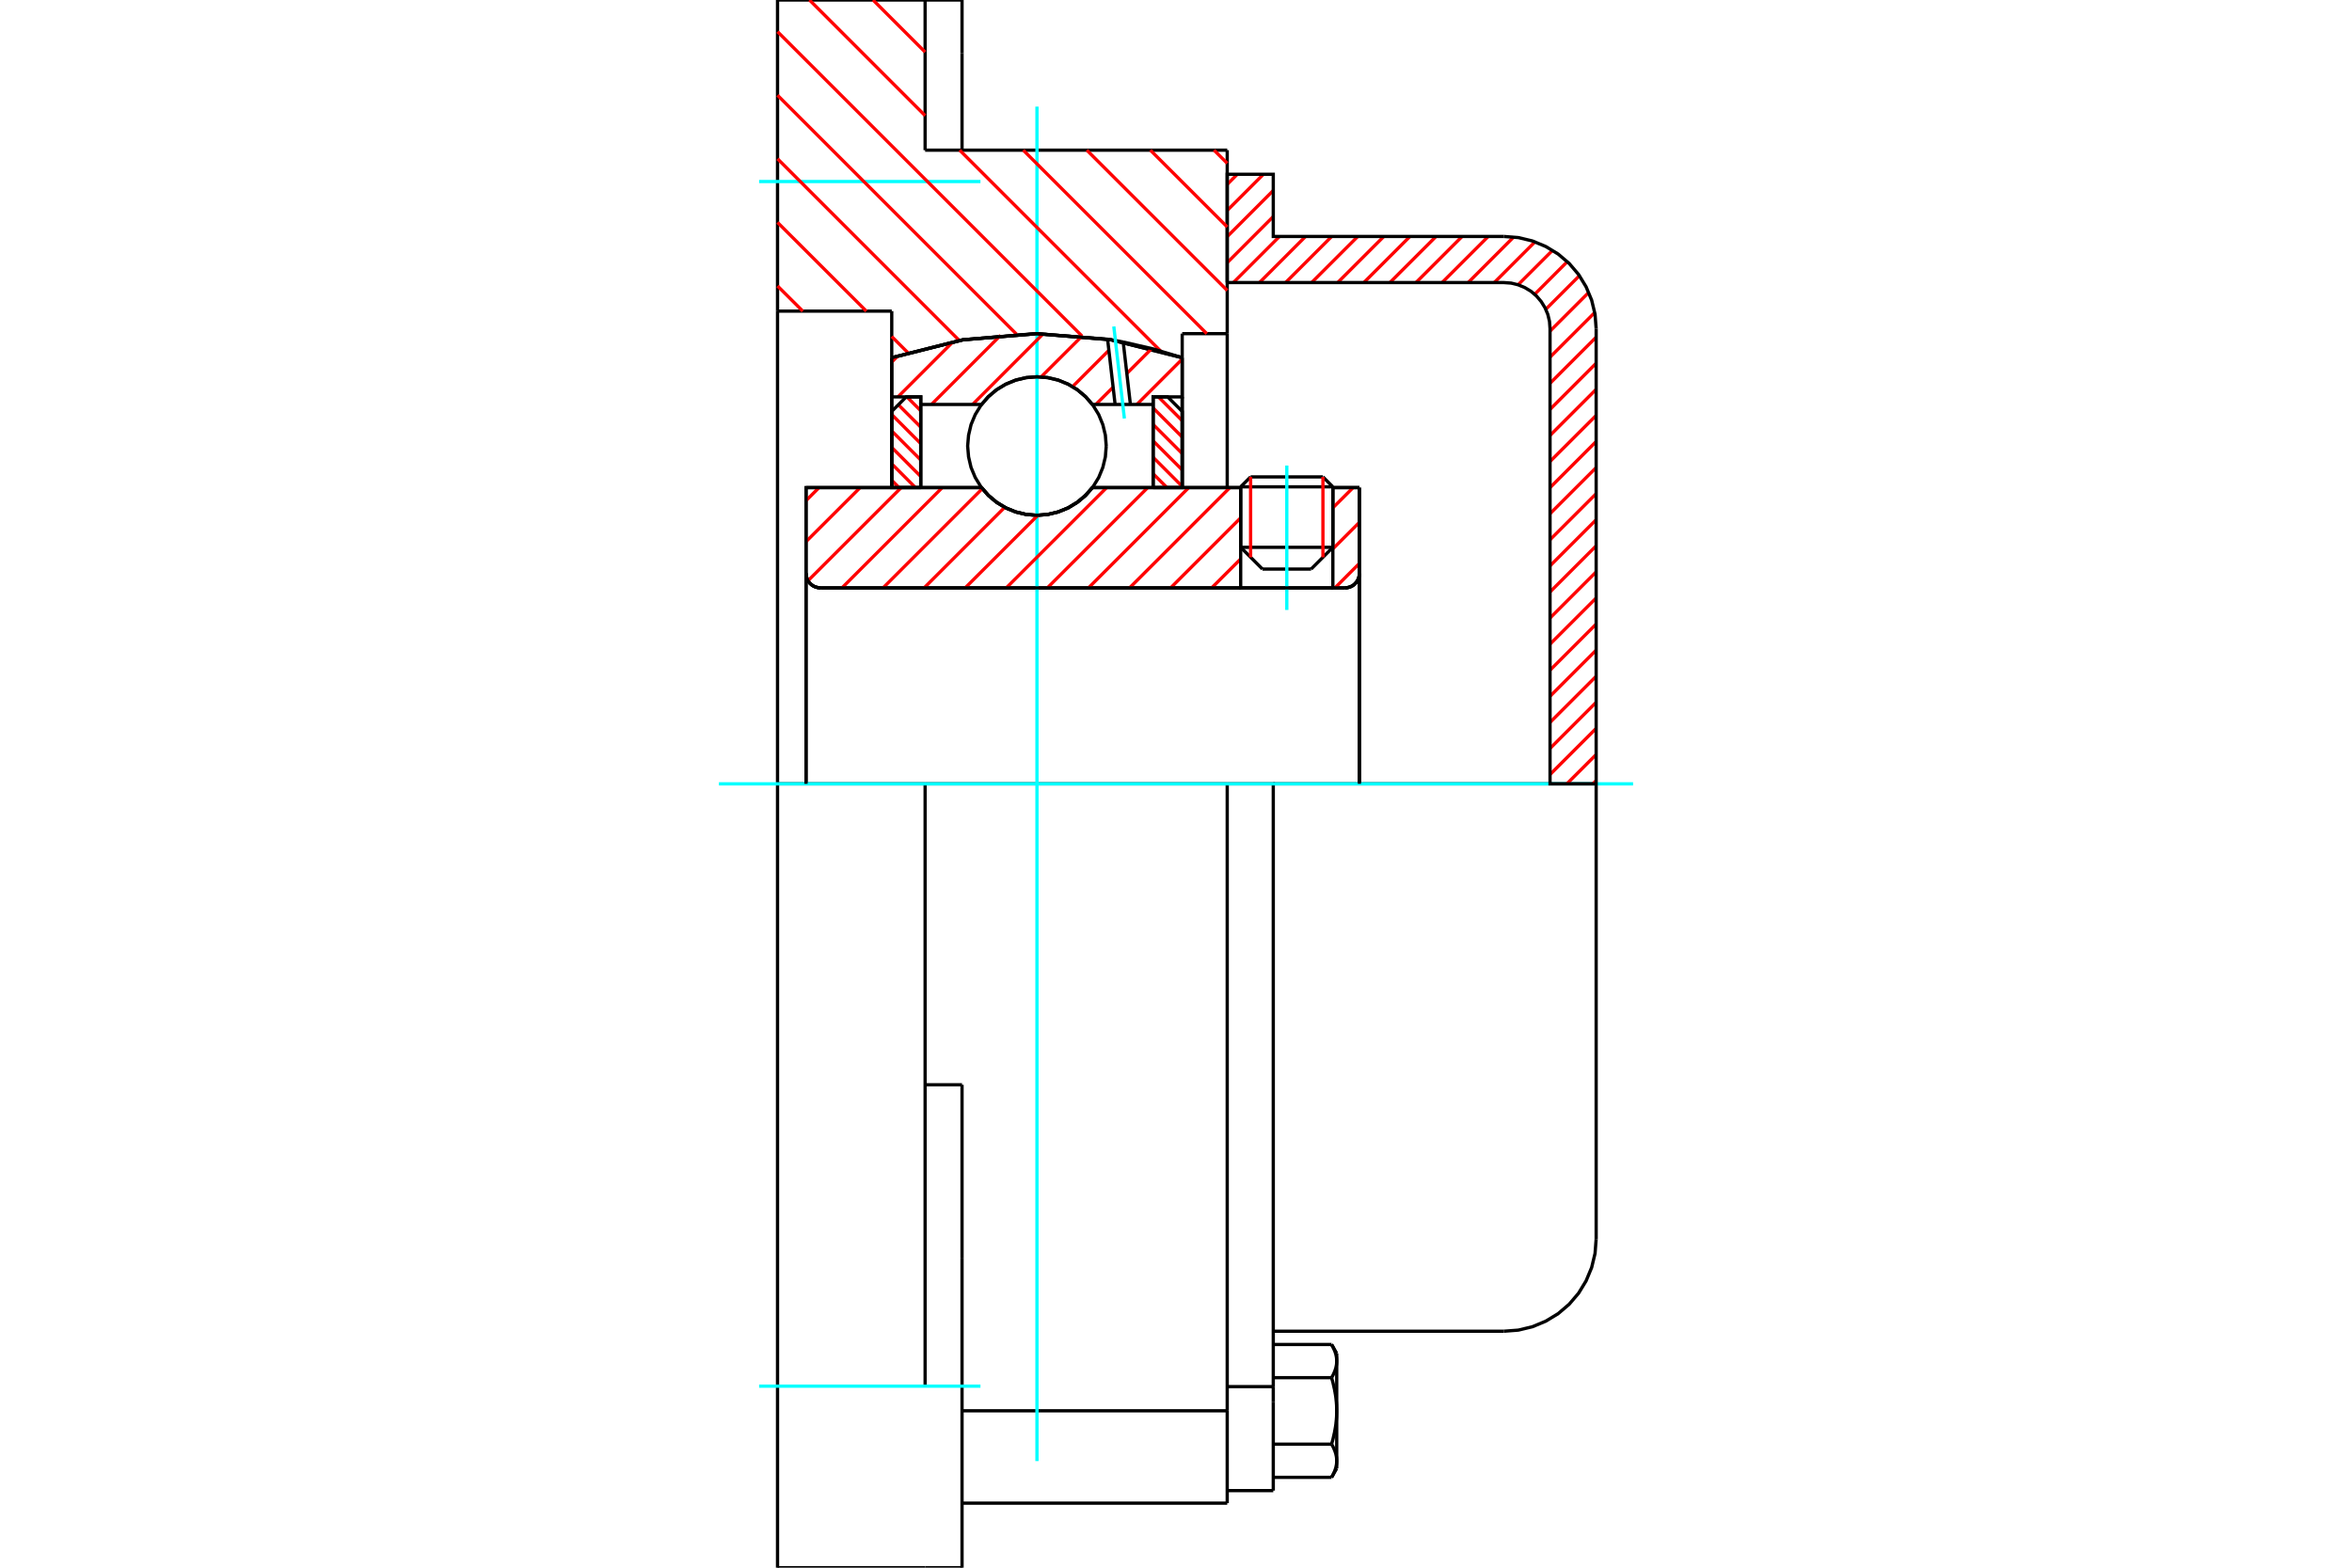 <?xml version="1.0" standalone="no"?>
<!DOCTYPE svg PUBLIC "-//W3C//DTD SVG 1.1//EN"
	"http://www.w3.org/Graphics/SVG/1.1/DTD/svg11.dtd">
<svg xmlns="http://www.w3.org/2000/svg" height="100%" width="100%" viewBox="0 0 36000 24000">
	<rect x="-1800" y="-1200" width="39600" height="26400" style="fill:#FFF"/>
	<g style="fill:none; fill-rule:evenodd" transform="matrix(1 0 0 1 0 0)">
		<g style="fill:none; stroke:#000; stroke-width:50; shape-rendering:geometricPrecision">
			<line x1="20401" y1="7453" x2="18990" y2="7453"/>
			<line x1="19142" y1="7301" x2="20249" y2="7301"/>
			<line x1="18990" y1="8379" x2="20401" y2="8379"/>
			<line x1="20068" y1="8712" x2="19323" y2="8712"/>
			<polyline points="20585,9000 20620,8997 20654,8989 20686,8976 20716,8958 20742,8935 20765,8908 20783,8879 20797,8846 20805,8812 20807,8778"/>
			<line x1="20807" y1="7465" x2="20807" y2="8778"/>
			<line x1="20401" y1="7465" x2="20807" y2="7465"/>
			<line x1="16720" y1="7465" x2="18990" y2="7465"/>
			<polyline points="15024,7465 15132,7588 15257,7692 15398,7777 15549,7838 15709,7876 15872,7889 16035,7876 16194,7838 16346,7777 16486,7692 16612,7588 16720,7465"/>
			<line x1="12337" y1="7465" x2="15024" y2="7465"/>
			<line x1="12337" y1="8778" x2="12337" y2="7465"/>
			<polyline points="12337,8778 12340,8812 12348,8846 12361,8879 12379,8908 12402,8935 12429,8958 12458,8976 12491,8989 12525,8997 12559,9000"/>
			<line x1="20585" y1="9000" x2="12559" y2="9000"/>
			<line x1="20807" y1="8778" x2="20807" y2="12000"/>
			<line x1="12337" y1="8778" x2="12337" y2="12000"/>
			<line x1="19142" y1="7301" x2="18990" y2="7453"/>
			<line x1="20401" y1="7453" x2="20249" y2="7301"/>
			<line x1="20068" y1="8712" x2="20401" y2="8379"/>
			<line x1="18990" y1="8379" x2="19323" y2="8712"/>
			<line x1="18990" y1="7453" x2="18990" y2="8379"/>
			<line x1="20401" y1="8379" x2="20401" y2="7453"/>
			<polyline points="20585,9000 20620,8997 20654,8989 20686,8976 20716,8958 20742,8935 20765,8908 20783,8879 20797,8846 20805,8812 20807,8778"/>
			<polyline points="12337,8778 12340,8812 12348,8846 12361,8879 12379,8908 12402,8935 12429,8958 12458,8976 12491,8989 12525,8997 12559,9000"/>
			<line x1="18784" y1="23012" x2="18784" y2="21600"/>
			<line x1="14725" y1="21598" x2="18784" y2="21598"/>
			<line x1="14160" y1="2299" x2="18784" y2="2299"/>
			<line x1="18784" y1="12000" x2="18784" y2="21598"/>
			<line x1="18784" y1="12000" x2="14160" y2="12000"/>
			<line x1="14725" y1="16607" x2="14160" y2="16607"/>
			<line x1="14160" y1="12000" x2="11901" y2="12000"/>
			<line x1="13649" y1="4763" x2="11901" y2="4763"/>
			<line x1="13649" y1="5476" x2="13649" y2="4763"/>
			<polyline points="18095,5476 16999,5201 15872,5108 14745,5201 13649,5476"/>
			<line x1="18095" y1="5108" x2="18095" y2="5476"/>
			<line x1="18784" y1="5108" x2="18095" y2="5108"/>
			<line x1="18784" y1="2299" x2="18784" y2="5108"/>
			<line x1="14160" y1="0" x2="14160" y2="2299"/>
			<line x1="11901" y1="0" x2="14160" y2="0"/>
			<line x1="11901" y1="4763" x2="11901" y2="0"/>
			<line x1="18095" y1="5476" x2="18095" y2="7465"/>
			<line x1="13649" y1="7465" x2="13649" y2="5476"/>
			<line x1="18784" y1="5108" x2="18784" y2="7465"/>
			<line x1="11901" y1="12000" x2="11901" y2="4763"/>
			<polyline points="11901,24000 11901,21221 11901,12000"/>
			<line x1="14725" y1="19255" x2="14725" y2="16607"/>
			<line x1="14160" y1="21221" x2="14160" y2="12000"/>
			<line x1="14725" y1="24000" x2="14725" y2="19255"/>
			<line x1="14725" y1="814" x2="14725" y2="0"/>
			<line x1="14725" y1="2299" x2="14725" y2="814"/>
			<line x1="11901" y1="24000" x2="14160" y2="24000"/>
			<line x1="14725" y1="23012" x2="18784" y2="23012"/>
			<line x1="14725" y1="0" x2="14160" y2="0"/>
			<line x1="14160" y1="24000" x2="14725" y2="24000"/>
			<line x1="18784" y1="21228" x2="19489" y2="21228"/>
			<line x1="19489" y1="21460" x2="19489" y2="21228"/>
			<line x1="19489" y1="21600" x2="19489" y2="21460"/>
			<line x1="19489" y1="22820" x2="19489" y2="21600"/>
			<polyline points="19489,21228 19489,12000 18784,12000"/>
			<polyline points="20381,21091 20386,21083 20390,21075 20395,21067 20399,21060 20403,21052 20407,21044 20410,21037 20414,21029 20417,21022 20420,21014 20424,21007 20427,20999 20429,20992 20432,20985 20435,20978 20437,20970 20440,20963 20442,20956 20444,20949 20446,20942 20448,20935 20449,20928 20451,20921 20452,20914 20454,20907 20455,20900 20456,20893 20457,20886 20458,20879 20458,20872 20459,20865 20459,20858 20460,20851 20460,20844 20460,20837"/>
			<polyline points="20460,21600 20460,21586 20460,21572 20459,21558 20459,21544 20458,21530 20458,21516 20457,21502 20456,21489 20455,21475 20454,21461 20452,21447 20451,21433 20449,21419 20448,21405 20446,21390 20444,21376 20442,21362 20440,21348 20437,21334 20435,21319 20432,21305 20429,21290 20427,21276 20424,21261 20420,21246 20417,21231 20414,21216 20410,21201 20407,21186 20403,21170 20399,21155 20395,21139 20390,21123 20386,21107 20381,21091"/>
			<line x1="20460" y1="20837" x2="20460" y2="21600"/>
			<polyline points="20460,22363 20460,22356 20460,22349 20459,22342 20459,22335 20458,22328 20458,22321 20457,22314 20456,22307 20455,22300 20454,22293 20452,22286 20451,22279 20449,22272 20448,22265 20446,22258 20444,22251 20442,22244 20440,22237 20437,22230 20435,22222 20432,22215 20429,22208 20427,22201 20424,22193 20420,22186 20417,22178 20414,22171 20410,22163 20407,22156 20403,22148 20399,22140 20395,22133 20390,22125 20386,22117 20381,22109"/>
			<line x1="20460" y1="21600" x2="20460" y2="22363"/>
			<polyline points="20381,22109 20386,22093 20390,22077 20395,22061 20399,22045 20403,22030 20407,22014 20410,21999 20414,21984 20417,21969 20420,21954 20424,21939 20427,21924 20429,21910 20432,21895 20435,21881 20437,21866 20440,21852 20442,21838 20444,21824 20446,21810 20448,21795 20449,21781 20451,21767 20452,21753 20454,21739 20455,21725 20456,21711 20457,21698 20458,21684 20458,21670 20459,21656 20459,21642 20460,21628 20460,21614 20460,21600"/>
			<line x1="20460" y1="22363" x2="20460" y2="22481"/>
			<polyline points="20381,22617 20386,22609 20390,22601 20395,22593 20399,22586 20403,22578 20407,22570 20410,22562 20414,22555 20417,22547 20420,22540 20424,22533 20427,22525 20429,22518 20432,22511 20435,22503 20437,22496 20440,22489 20442,22482 20444,22475 20446,22468 20448,22461 20449,22454 20451,22447 20452,22440 20454,22433 20455,22426 20456,22419 20457,22412 20458,22405 20458,22398 20459,22391 20459,22384 20460,22377 20460,22370 20460,22363"/>
			<polyline points="20460,20837 20460,20830 20460,20823 20459,20816 20459,20809 20458,20802 20458,20795 20457,20788 20456,20781 20455,20774 20454,20767 20452,20760 20451,20753 20449,20746 20448,20739 20446,20732 20444,20725 20442,20718 20440,20711 20437,20704 20435,20697 20432,20689 20429,20682 20427,20675 20424,20667 20420,20660 20417,20653 20414,20645 20410,20638 20407,20630 20403,20622 20399,20614 20395,20607 20390,20599 20386,20591 20381,20583"/>
			<line x1="20460" y1="20719" x2="20460" y2="20837"/>
			<line x1="19489" y1="22617" x2="20381" y2="22617"/>
			<line x1="19489" y1="22109" x2="20381" y2="22109"/>
			<line x1="19489" y1="21091" x2="20381" y2="21091"/>
			<line x1="19489" y1="20583" x2="20381" y2="20583"/>
			<polyline points="24431,12000 23019,12000 19489,12000"/>
			<line x1="24431" y1="18968" x2="24431" y2="12000"/>
			<line x1="18784" y1="22820" x2="19489" y2="22820"/>
			<line x1="20381" y1="22617" x2="20460" y2="22481"/>
			<line x1="20460" y1="20719" x2="20381" y2="20583"/>
			<polyline points="23019,20380 23240,20363 23456,20311 23660,20226 23849,20111 24018,19967 24162,19798 24277,19609 24362,19405 24414,19189 24431,18968"/>
			<line x1="19489" y1="20380" x2="23019" y2="20380"/>
		</g>
		<g style="fill:none; stroke:#0FF; stroke-width:50; shape-rendering:geometricPrecision">
			<line x1="19696" y1="9338" x2="19696" y2="7127"/>
			<line x1="15872" y1="22368" x2="15872" y2="1632"/>
			<line x1="11004" y1="12000" x2="24996" y2="12000"/>
			<line x1="11619" y1="2779" x2="15007" y2="2779"/>
			<line x1="11619" y1="21221" x2="15007" y2="21221"/>
		</g>
		<g style="fill:none; stroke:#F00; stroke-width:50; shape-rendering:geometricPrecision">
			<line x1="24431" y1="11950" x2="24381" y2="12000"/>
			<line x1="24431" y1="11551" x2="23982" y2="12000"/>
			<line x1="24431" y1="11151" x2="23725" y2="11857"/>
			<line x1="24431" y1="10752" x2="23725" y2="11458"/>
			<line x1="24431" y1="10353" x2="23725" y2="11059"/>
			<line x1="24431" y1="9953" x2="23725" y2="10659"/>
			<line x1="24431" y1="9554" x2="23725" y2="10260"/>
			<line x1="24431" y1="9155" x2="23725" y2="9861"/>
			<line x1="24431" y1="8755" x2="23725" y2="9461"/>
			<line x1="24431" y1="8356" x2="23725" y2="9062"/>
			<line x1="24431" y1="7957" x2="23725" y2="8663"/>
			<line x1="24431" y1="7558" x2="23725" y2="8263"/>
			<line x1="24431" y1="7158" x2="23725" y2="7864"/>
			<line x1="24431" y1="6759" x2="23725" y2="7465"/>
			<line x1="24431" y1="6360" x2="23725" y2="7065"/>
			<line x1="24431" y1="5960" x2="23725" y2="6666"/>
			<line x1="24431" y1="5561" x2="23725" y2="6267"/>
			<line x1="24431" y1="5162" x2="23725" y2="5868"/>
			<line x1="24409" y1="4785" x2="23725" y2="5468"/>
			<line x1="24317" y1="4477" x2="23725" y2="5069"/>
			<line x1="24174" y1="4221" x2="23660" y2="4735"/>
			<line x1="23989" y1="4006" x2="23490" y2="4506"/>
			<line x1="23764" y1="3832" x2="23236" y2="4360"/>
			<line x1="23494" y1="3703" x2="22871" y2="4326"/>
			<line x1="23169" y1="3628" x2="22472" y2="4326"/>
			<line x1="22779" y1="3620" x2="22073" y2="4326"/>
			<line x1="22379" y1="3620" x2="21673" y2="4326"/>
			<line x1="21980" y1="3620" x2="21274" y2="4326"/>
			<line x1="21581" y1="3620" x2="20875" y2="4326"/>
			<line x1="21181" y1="3620" x2="20475" y2="4326"/>
			<line x1="20782" y1="3620" x2="20076" y2="4326"/>
			<line x1="20383" y1="3620" x2="19677" y2="4326"/>
			<line x1="19983" y1="3620" x2="19278" y2="4326"/>
			<line x1="19584" y1="3620" x2="18878" y2="4326"/>
			<line x1="19489" y1="3315" x2="18784" y2="4021"/>
			<line x1="19489" y1="2916" x2="18784" y2="3622"/>
			<line x1="19338" y1="2668" x2="18784" y2="3222"/>
			<line x1="18938" y1="2668" x2="18784" y2="2823"/>
		</g>
		<g style="fill:none; stroke:#000; stroke-width:50; shape-rendering:geometricPrecision">
			<polyline points="18784,4326 18784,2668 19489,2668 19489,3620 23019,3620"/>
			<polyline points="24431,5032 24414,4811 24362,4595 24277,4391 24162,4202 24018,4033 23849,3889 23660,3774 23456,3689 23240,3637 23019,3620"/>
			<polyline points="24431,5032 24431,12000 23725,12000 23725,5032 23717,4921 23691,4813 23648,4711 23590,4617 23518,4532 23434,4460 23340,4403 23237,4360 23130,4334 23019,4326 18784,4326"/>
		</g>
		<g style="fill:none; stroke:#F00; stroke-width:50; shape-rendering:geometricPrecision">
			<line x1="18582" y1="2299" x2="18784" y2="2500"/>
			<line x1="17608" y1="2299" x2="18784" y2="3474"/>
			<line x1="16635" y1="2299" x2="18784" y2="4447"/>
			<line x1="13363" y1="0" x2="14160" y2="797"/>
			<line x1="15662" y1="2299" x2="18471" y2="5108"/>
			<line x1="12390" y1="0" x2="14160" y2="1770"/>
			<line x1="14689" y1="2299" x2="17766" y2="5376"/>
			<line x1="11901" y1="485" x2="16563" y2="5146"/>
			<line x1="11901" y1="1458" x2="15559" y2="5116"/>
			<line x1="11901" y1="2431" x2="14682" y2="5212"/>
			<line x1="11901" y1="3405" x2="13260" y2="4763"/>
			<line x1="13649" y1="5152" x2="13896" y2="5399"/>
			<line x1="11901" y1="4378" x2="12287" y2="4763"/>
		</g>
		<g style="fill:none; stroke:#000; stroke-width:50; shape-rendering:geometricPrecision">
			<polyline points="18095,5476 16999,5201 15872,5108 14745,5201 13649,5476"/>
		</g>
		<g style="fill:none; stroke:#F00; stroke-width:50; shape-rendering:geometricPrecision">
			<line x1="20249" y1="7301" x2="20249" y2="8532"/>
			<line x1="19142" y1="8532" x2="19142" y2="7301"/>
			<line x1="13649" y1="7352" x2="13761" y2="7465"/>
			<line x1="13649" y1="7101" x2="14012" y2="7465"/>
			<line x1="13649" y1="6849" x2="14093" y2="7294"/>
			<line x1="13649" y1="6598" x2="14093" y2="7042"/>
			<line x1="13649" y1="6346" x2="14093" y2="6791"/>
			<line x1="13750" y1="6196" x2="14093" y2="6539"/>
			<line x1="13881" y1="6076" x2="14093" y2="6288"/>
		</g>
		<g style="fill:none; stroke:#000; stroke-width:50; shape-rendering:geometricPrecision">
			<polyline points="14093,7465 14093,6076 13871,6076 13649,6298 13649,7465 14093,7465"/>
		</g>
		<g style="fill:none; stroke:#F00; stroke-width:50; shape-rendering:geometricPrecision">
			<line x1="17731" y1="6076" x2="18095" y2="6440"/>
			<line x1="17650" y1="6246" x2="18095" y2="6691"/>
			<line x1="17650" y1="6498" x2="18095" y2="6943"/>
			<line x1="17650" y1="6750" x2="18095" y2="7194"/>
			<line x1="17650" y1="7001" x2="18095" y2="7446"/>
			<line x1="17650" y1="7253" x2="17862" y2="7465"/>
		</g>
		<g style="fill:none; stroke:#000; stroke-width:50; shape-rendering:geometricPrecision">
			<polyline points="17650,7465 17650,6076 17873,6076 18095,6298 18095,7465 17650,7465"/>
			<polyline points="16932,6828 16919,6662 16880,6501 16817,6347 16730,6205 16622,6078 16495,5970 16353,5883 16200,5820 16038,5781 15872,5768 15706,5781 15544,5820 15390,5883 15249,5970 15122,6078 15014,6205 14927,6347 14863,6501 14825,6662 14811,6828 14825,6994 14863,7156 14927,7310 15014,7452 15122,7578 15249,7686 15390,7773 15544,7837 15706,7876 15872,7889 16038,7876 16200,7837 16353,7773 16495,7686 16622,7578 16730,7452 16817,7310 16880,7156 16919,6994 16932,6828"/>
		</g>
		<g style="fill:none; stroke:#F00; stroke-width:50; shape-rendering:geometricPrecision">
			<line x1="18095" y1="5498" x2="17401" y2="6192"/>
			<line x1="17627" y1="5337" x2="17248" y2="5717"/>
			<line x1="17038" y1="5927" x2="16772" y2="6192"/>
			<line x1="16973" y1="5363" x2="16417" y2="5919"/>
			<line x1="16563" y1="5144" x2="15936" y2="5770"/>
			<line x1="15966" y1="5111" x2="14886" y2="6192"/>
			<line x1="15316" y1="5133" x2="14257" y2="6192"/>
			<line x1="14588" y1="5232" x2="13744" y2="6076"/>
			<line x1="13745" y1="5446" x2="13649" y2="5543"/>
		</g>
		<g style="fill:none; stroke:#000; stroke-width:50; shape-rendering:geometricPrecision">
			<polyline points="13649,7465 13649,6076 13649,5476"/>
			<polyline points="16953,5193 15841,5108 14730,5203 13649,5476"/>
			<polyline points="17192,5236 17073,5213 16953,5193"/>
			<polyline points="18095,5476 17648,5341 17192,5236"/>
			<polyline points="18095,5476 18095,6076 17650,6076 17650,6192 17650,7465"/>
			<polyline points="17650,6192 17302,6192 17068,6192 16720,6192 16612,6069 16486,5964 16346,5880 16194,5818 16035,5781 15872,5768 15709,5781 15549,5818 15398,5880 15257,5964 15132,6069 15024,6192 14093,6192 14093,7465"/>
			<polyline points="14093,6192 14093,6076 13649,6076"/>
			<line x1="18095" y1="6076" x2="18095" y2="7465"/>
		</g>
		<g style="fill:none; stroke:#0FF; stroke-width:50; shape-rendering:geometricPrecision">
			<line x1="17210" y1="6407" x2="17048" y2="4998"/>
		</g>
		<g style="fill:none; stroke:#000; stroke-width:50; shape-rendering:geometricPrecision">
			<line x1="17068" y1="6192" x2="16953" y2="5193"/>
			<line x1="17302" y1="6192" x2="17192" y2="5236"/>
		</g>
		<g style="fill:none; stroke:#F00; stroke-width:50; shape-rendering:geometricPrecision">
			<line x1="20807" y1="8625" x2="20433" y2="9000"/>
			<line x1="20807" y1="7997" x2="20401" y2="8403"/>
			<line x1="20711" y1="7465" x2="20401" y2="7774"/>
			<line x1="18990" y1="8557" x2="18546" y2="9000"/>
			<line x1="18990" y1="7928" x2="17918" y2="9000"/>
			<line x1="18824" y1="7465" x2="17289" y2="9000"/>
			<line x1="18195" y1="7465" x2="16660" y2="9000"/>
			<line x1="17567" y1="7465" x2="16031" y2="9000"/>
			<line x1="16938" y1="7465" x2="15402" y2="9000"/>
			<line x1="15885" y1="7889" x2="14773" y2="9000"/>
			<line x1="15378" y1="7767" x2="14145" y2="9000"/>
			<line x1="15036" y1="7480" x2="13516" y2="9000"/>
			<line x1="14422" y1="7465" x2="12887" y2="9000"/>
			<line x1="13794" y1="7465" x2="12368" y2="8890"/>
			<line x1="13165" y1="7465" x2="12337" y2="8292"/>
			<line x1="12536" y1="7465" x2="12337" y2="7664"/>
		</g>
		<g style="fill:none; stroke:#000; stroke-width:50; shape-rendering:geometricPrecision">
			<line x1="20807" y1="12000" x2="20807" y2="7465"/>
			<polyline points="20585,9000 20620,8997 20654,8989 20686,8976 20716,8958 20742,8935 20765,8908 20783,8879 20797,8846 20805,8812 20807,8778"/>
			<polyline points="20585,9000 20401,9000 20401,7465"/>
			<polyline points="20401,9000 18990,9000 18990,7465"/>
			<line x1="18990" y1="9000" x2="12559" y2="9000"/>
			<polyline points="12337,8778 12340,8812 12348,8846 12361,8879 12379,8908 12402,8935 12429,8958 12458,8976 12491,8989 12525,8997 12559,9000"/>
			<polyline points="12337,8778 12337,7465 12781,7465 15024,7465 15132,7588 15257,7692 15398,7777 15549,7838 15709,7876 15872,7889 16035,7876 16194,7838 16346,7777 16486,7692 16612,7588 16720,7465 18990,7465"/>
			<line x1="20401" y1="7465" x2="20807" y2="7465"/>
			<line x1="12337" y1="12000" x2="12337" y2="8778"/>
		</g>
	</g>
</svg>
